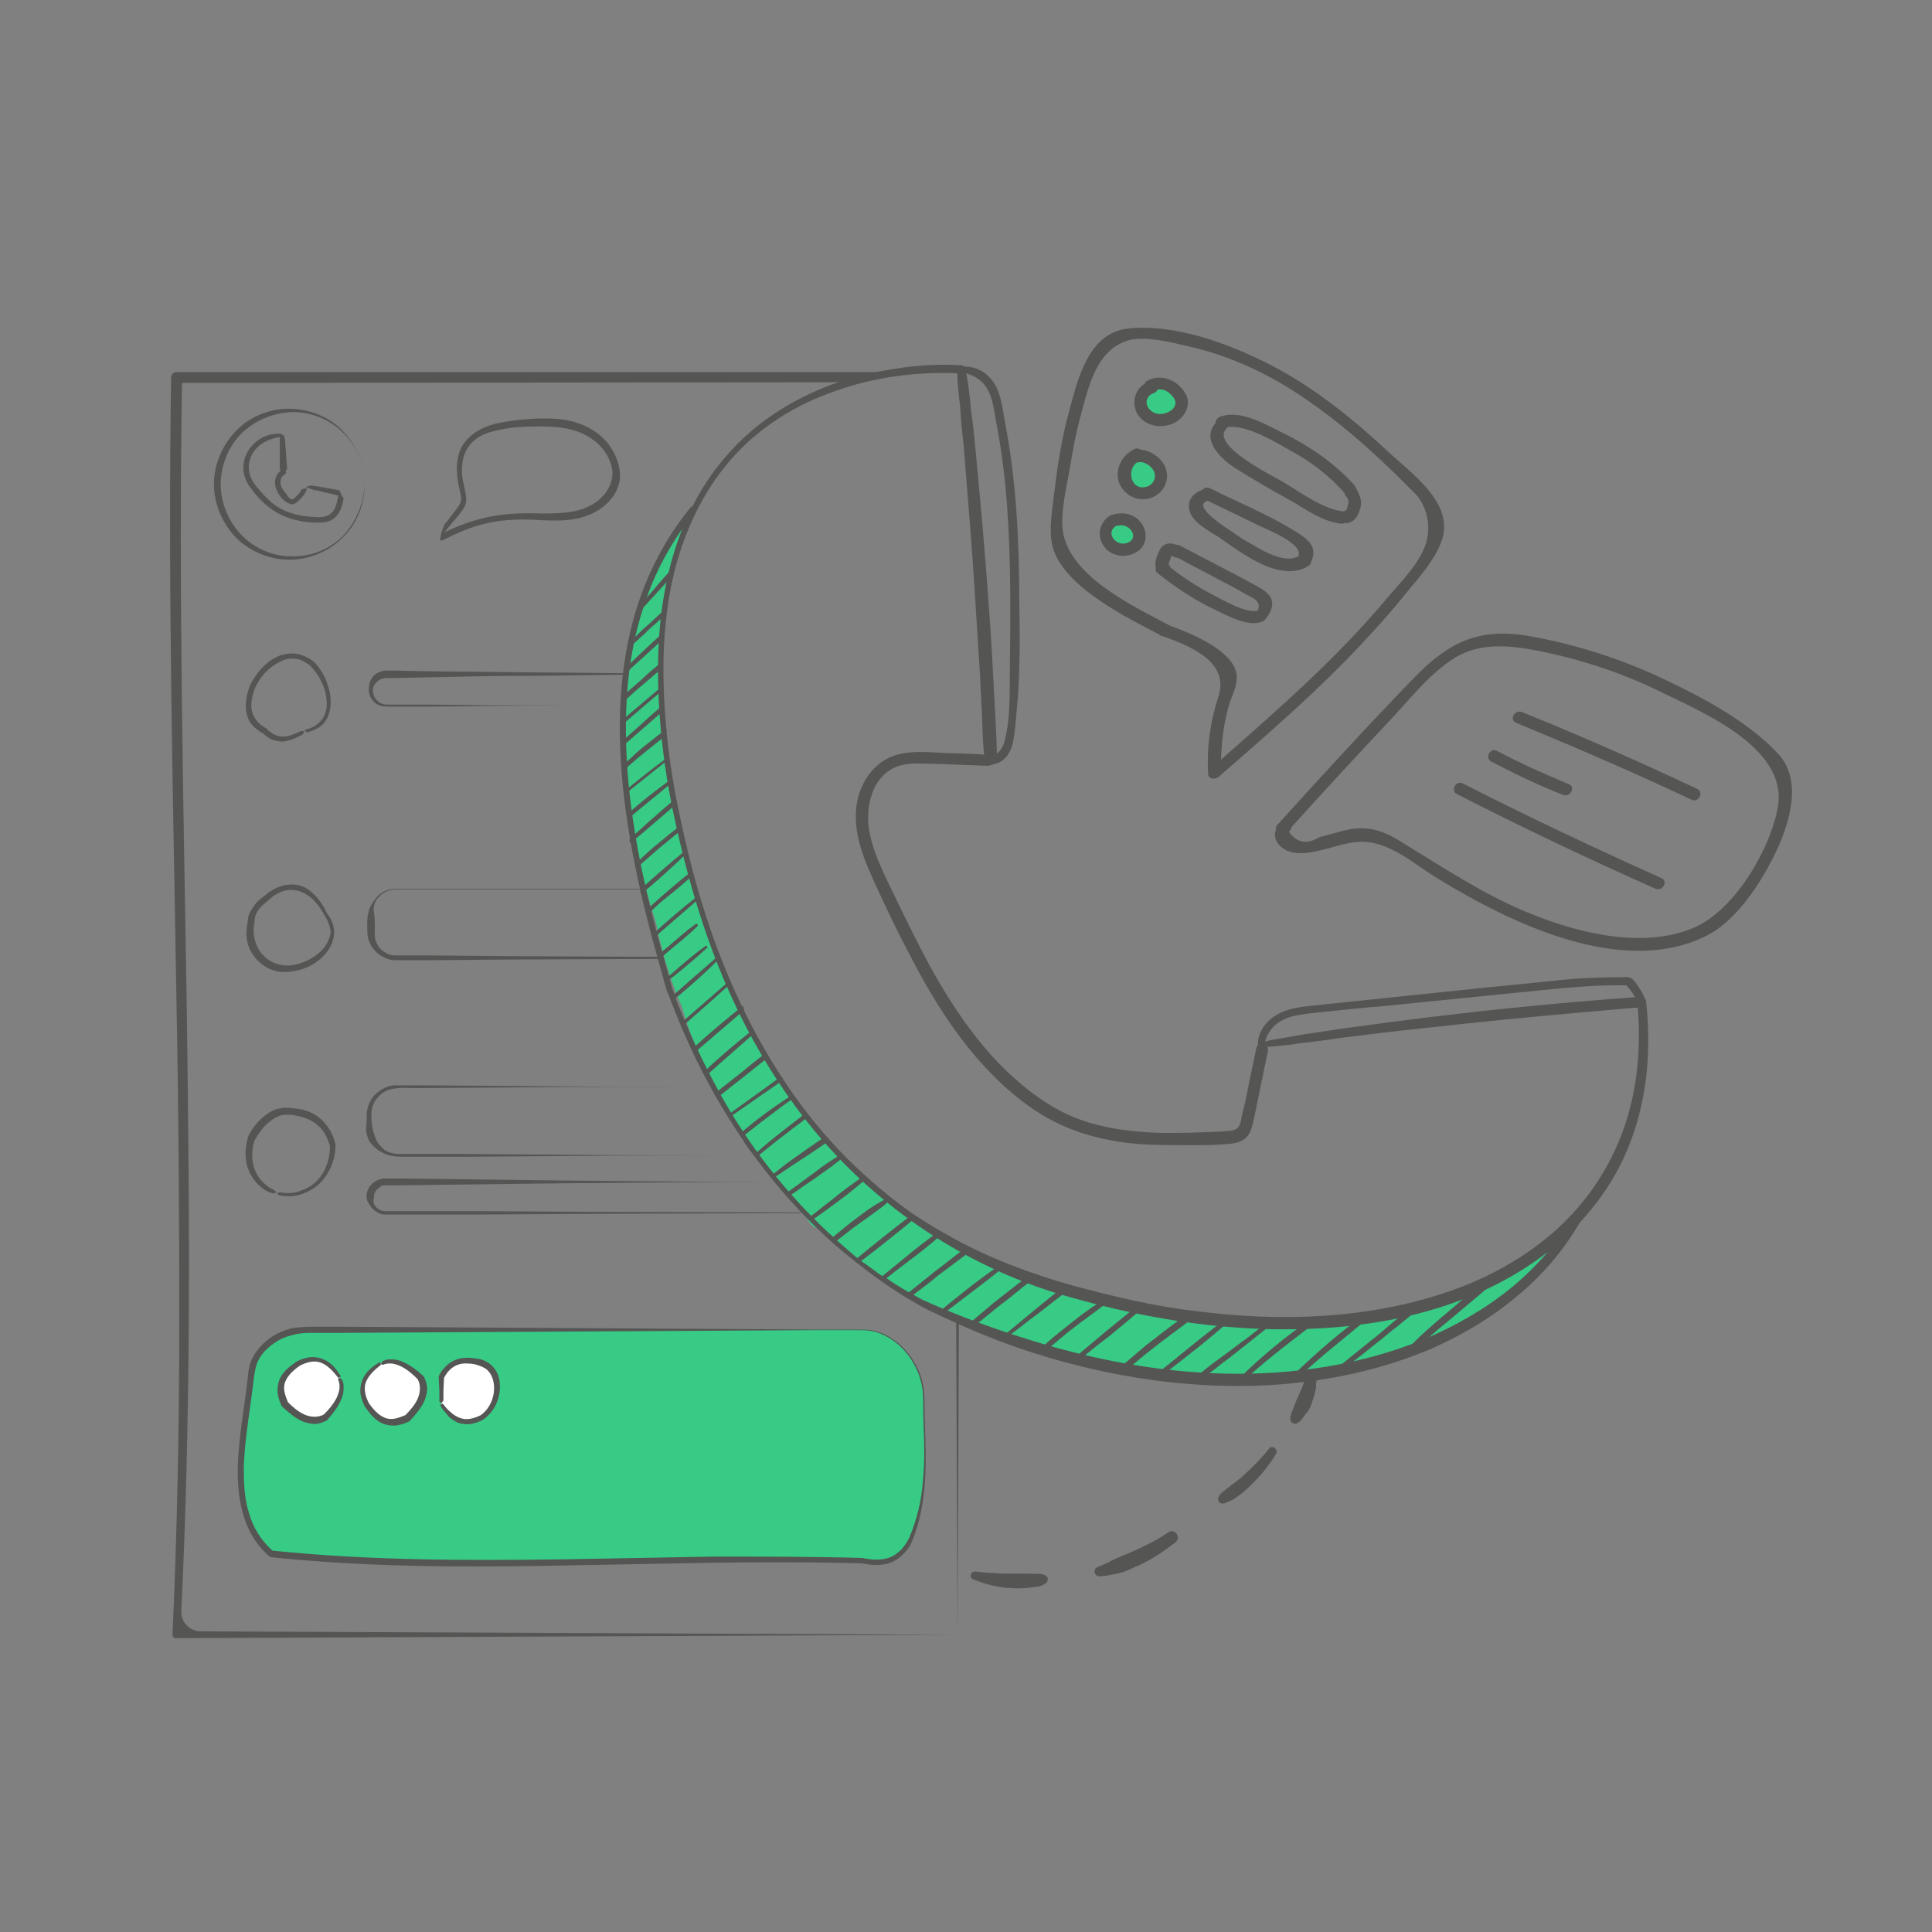 <?xml version="1.0" encoding="UTF-8"?> <svg xmlns="http://www.w3.org/2000/svg" width="110" height="110" viewBox="0 0 110 110" fill="none"><rect x="0" y="0" width="110" height="110" fill="#808080" stroke="none"/> <g clip-path="url(#clip0_475_12854)"> <path d="M49.103 88.857C37.891 88.469 26.678 89.631 15.466 88.469C12.759 86.147 13.919 81.888 14.306 78.403C14.306 76.855 15.852 75.694 17.399 75.694C27.838 75.694 38.664 75.694 49.103 75.694C51.037 75.694 52.583 77.629 52.583 79.565C52.583 82.275 52.97 84.985 51.81 87.695C51.423 88.469 50.65 89.244 49.103 88.857Z" fill="#37CB85"></path> <path d="M46.938 68.802C46.938 68.764 46.938 68.725 46.938 68.686C46.938 68.609 46.9 68.57 46.861 68.531C46.706 68.299 46.474 68.067 46.281 67.873C46.281 67.873 46.281 67.873 46.242 67.835C46.126 67.68 46.01 67.525 45.856 67.37C45.856 67.254 45.817 67.138 45.778 67.06C45.701 66.983 45.662 66.905 45.585 66.867C45.469 66.596 45.237 66.402 45.005 66.209C44.928 66.131 44.889 66.092 44.812 66.015C44.58 65.744 44.386 65.473 44.154 65.241C44.077 65.124 43.961 65.008 43.884 64.892C43.613 64.505 43.381 64.079 43.149 63.692C42.608 62.802 42.105 61.872 41.641 60.943C41.68 60.905 41.68 60.827 41.68 60.788C41.641 60.363 41.409 60.053 41.216 59.704C40.945 59.317 40.713 58.891 40.481 58.465C40.017 57.653 39.631 56.801 39.283 55.91C38.935 55.097 38.664 54.207 38.432 53.355C38.316 52.891 38.2 52.426 38.084 51.961C37.968 51.535 37.929 51.071 37.736 50.684C37.62 50.49 37.311 50.529 37.234 50.761C37.118 51.187 37.234 51.613 37.272 52.039C37.35 52.503 37.427 52.968 37.543 53.432C37.775 54.4 38.045 55.33 38.394 56.259C38.51 56.607 38.664 56.956 38.819 57.304C38.858 57.42 38.896 57.536 38.935 57.691C39.206 58.543 39.476 59.356 39.824 60.13C40.172 60.943 40.597 61.679 41.023 62.453C41.255 62.84 41.487 63.227 41.757 63.576C41.989 64.079 42.26 64.544 42.531 65.008C42.84 65.512 43.227 65.976 43.613 66.402C43.691 66.48 43.806 66.596 43.884 66.673C43.961 66.751 44.038 66.867 44.116 66.944V66.983C44.154 67.022 44.154 67.06 44.193 67.099L44.232 67.138C44.232 67.176 44.27 67.215 44.27 67.215C44.309 67.293 44.386 67.37 44.425 67.447C44.464 67.525 44.541 67.602 44.58 67.641C44.58 67.68 44.618 67.68 44.618 67.718C44.618 67.718 44.618 67.718 44.618 67.757C44.618 67.796 44.657 67.835 44.657 67.835C44.696 67.873 44.696 67.912 44.734 67.951C44.773 68.028 44.85 68.106 44.889 68.144C44.889 68.144 44.928 68.183 44.889 68.144C44.85 68.106 44.889 68.144 44.889 68.183C44.928 68.222 44.966 68.299 45.005 68.338C45.044 68.415 45.121 68.493 45.16 68.531C45.237 68.609 45.314 68.725 45.43 68.802C45.469 68.841 45.546 68.841 45.585 68.841C45.662 68.957 45.74 69.073 45.817 69.19C45.972 69.422 46.126 69.732 46.397 69.886C46.668 70.003 47.132 69.886 47.093 69.499C47.17 69.112 47.054 68.957 46.938 68.802Z" fill="#37CB85"></path> <path d="M66.116 74.841C47.634 72.093 42.492 58.233 40.791 54.206C39.09 50.218 35.61 38.178 39.206 29.351C39.206 29.351 27.026 43.521 46.977 70.079C47.17 70.312 47.364 70.583 47.557 70.815C47.944 71.047 48.33 71.396 48.678 71.667C49.258 72.093 49.877 72.518 50.457 72.944C50.728 73.138 50.998 73.331 51.23 73.486C51.733 73.641 52.236 73.912 52.7 74.183C53.202 74.493 53.743 74.764 54.285 75.074C54.362 74.957 54.517 74.919 54.633 74.996C55.29 75.383 56.025 75.654 56.721 75.887C57.455 76.119 58.19 76.39 58.924 76.622C60.123 77.009 61.36 77.358 62.559 77.745C63.1 77.861 63.68 77.977 64.221 78.093C65.149 78.21 66.039 78.287 66.928 78.519C66.928 78.364 67.083 78.171 67.276 78.21C68.745 78.481 70.292 78.364 71.8 78.364C72.496 78.364 73.153 78.364 73.849 78.364C75.511 78.093 77.135 77.629 78.798 77.358C84.443 75.345 88.889 72.054 90.281 68.569C90.359 68.608 84.597 77.59 66.116 74.841Z" fill="#37CB85"></path> <path d="M67.237 22.732C67.198 22.577 67.082 22.422 66.928 22.345C66.851 22.306 66.812 22.306 66.735 22.267C66.619 22.19 66.464 22.151 66.348 22.112C66.271 22.112 66.193 22.112 66.116 22.112C66.077 22.112 66.077 22.112 66.039 22.112C65.884 22.112 65.768 22.151 65.613 22.19C65.381 22.228 65.149 22.306 64.995 22.499C64.879 22.654 64.879 22.809 64.956 22.964C64.956 23.003 64.956 23.003 64.956 23.041C64.995 23.157 65.111 23.274 65.227 23.351C65.265 23.467 65.343 23.583 65.42 23.661C65.459 23.7 65.497 23.738 65.536 23.777C66.077 24.009 66.696 23.661 67.044 23.235C67.237 23.08 67.276 22.925 67.237 22.732Z" fill="#37CB85"></path> <path d="M65.536 26.216C65.343 26.099 65.072 26.061 64.84 26.177C64.763 26.216 64.724 26.254 64.647 26.332C64.569 26.37 64.531 26.409 64.492 26.487C64.453 26.525 64.376 26.564 64.337 26.642C64.183 26.874 64.144 27.183 64.26 27.416C64.299 27.454 64.299 27.493 64.337 27.532C64.376 27.609 64.453 27.687 64.531 27.726C64.569 27.764 64.608 27.764 64.685 27.764C64.763 27.803 64.84 27.803 64.879 27.842C65.149 27.919 65.459 27.842 65.652 27.609C65.961 27.145 66 26.487 65.536 26.216Z" fill="#37CB85"></path> <path d="M64.531 29.778C64.492 29.778 64.492 29.739 64.453 29.739C64.337 29.507 64.144 29.313 63.873 29.352C63.641 29.391 63.448 29.546 63.332 29.739C63.1 30.088 63.139 30.552 63.371 30.862C63.641 31.21 64.183 31.249 64.492 30.939C64.647 30.785 64.724 30.591 64.724 30.397C64.724 30.165 64.685 29.933 64.531 29.778Z" fill="#37CB85"></path> <path d="M10.749 75.229C10.787 69.267 10.71 63.266 10.633 57.304C10.439 45.457 10.169 33.649 10.362 21.802L48.292 21.763C48.446 21.647 48.64 21.531 48.833 21.531C48.988 21.531 49.142 21.531 49.297 21.492C49.336 21.454 49.374 21.415 49.413 21.415C49.49 21.376 49.568 21.376 49.606 21.337C49.645 21.337 49.684 21.337 49.684 21.299C49.8 21.26 49.877 21.221 49.993 21.221H50.032C50.032 21.221 50.032 21.221 50.07 21.221C50.109 21.221 50.148 21.221 50.148 21.183H10.053C9.859 21.183 9.743 21.337 9.743 21.492C9.55 33.455 9.859 45.38 10.053 57.304C10.169 63.266 10.207 69.228 10.207 75.19C10.207 81.152 10.091 87.115 9.821 93.077C9.821 93.193 9.898 93.27 10.014 93.27L54.478 93.077L11.445 92.883C10.787 92.883 10.285 92.341 10.323 91.683C10.594 86.224 10.71 80.727 10.749 75.229Z" fill="#555554"></path> <path d="M54.439 75.075L54.517 93.116L54.594 75.152C54.555 75.114 54.517 75.114 54.439 75.075Z" fill="#555554"></path> <path d="M78.991 25.674C76.865 23.699 74.583 21.879 71.993 20.602C69.712 19.479 66.812 18.434 64.221 18.705C61.94 18.976 61.36 21.608 60.858 23.467C60.432 25.015 60.2 26.603 60.007 28.19C59.891 29.274 59.62 30.552 60.084 31.558C60.974 33.571 64.067 35.12 66 36.127C66.039 36.165 66.077 36.204 66.116 36.204C66.155 36.204 66.232 36.243 66.271 36.243C67.856 36.824 70.021 37.714 69.364 39.688C68.9 41.121 68.706 42.515 68.784 44.025C68.784 44.373 69.17 44.412 69.402 44.218C71.838 42.089 74.313 39.959 76.594 37.636C77.715 36.475 78.837 35.275 79.842 34.036C80.615 33.068 81.736 31.907 82.123 30.668C82.742 28.577 80.344 26.951 78.991 25.674ZM81.04 31.326C80.538 32.41 79.494 33.417 78.759 34.307C75.975 37.598 72.728 40.424 69.518 43.25C69.557 42.205 69.673 41.16 69.982 40.114C70.176 39.495 70.601 38.798 70.33 38.101C69.866 36.901 67.778 36.049 66.618 35.623C64.569 34.539 61.09 32.913 60.548 30.436C60.316 29.313 60.742 27.687 60.935 26.525C61.09 25.557 61.283 24.551 61.553 23.583C61.979 21.996 62.443 19.866 64.299 19.363C65.227 19.131 66.657 19.479 67.624 19.711C70.098 20.253 72.418 21.376 74.467 22.809C76.323 24.086 78.025 25.596 79.648 27.183C79.996 27.532 80.344 27.88 80.692 28.229C81.388 29.119 81.504 30.319 81.04 31.326Z" fill="#555554"></path> <path d="M67.43 22.305C66.966 21.608 66.077 21.26 65.304 21.686C65.227 21.725 65.188 21.763 65.188 21.841C64.647 22.151 64.415 22.886 64.724 23.506C65.149 24.28 66.116 24.435 66.85 24.086C67.508 23.738 67.894 22.964 67.43 22.305ZM66.502 23.467C66.193 23.622 65.768 23.622 65.497 23.351C65.149 23.041 65.227 22.538 65.691 22.383C65.807 22.344 65.884 22.267 65.884 22.189C66.193 22.112 66.503 22.267 66.734 22.538C67.082 22.886 66.928 23.273 66.502 23.467Z" fill="#555554"></path> <path d="M66.386 26.719C66.232 26.138 65.536 25.635 64.917 25.596C64.84 25.519 64.724 25.519 64.608 25.557C63.951 25.867 63.487 26.603 63.68 27.377C63.912 28.113 64.647 28.577 65.42 28.384C66.154 28.19 66.618 27.454 66.386 26.719ZM65.227 27.726C64.376 27.919 64.144 26.758 64.724 26.332C64.763 26.332 64.763 26.332 64.801 26.332C65.149 26.216 65.652 26.603 65.729 26.912C65.845 27.261 65.613 27.648 65.227 27.726Z" fill="#555554"></path> <path d="M65.111 30.009C64.801 29.351 64.144 29.119 63.448 29.274C63.409 29.274 63.371 29.312 63.371 29.312C63.332 29.312 63.255 29.312 63.216 29.351C62.675 29.661 62.443 30.358 62.752 30.938C63.061 31.558 63.796 31.79 64.453 31.558C65.111 31.326 65.42 30.667 65.111 30.009ZM64.067 30.938C63.448 31.055 62.945 30.28 63.564 29.932C63.603 29.932 63.603 29.932 63.641 29.932C64.376 29.738 64.956 30.745 64.067 30.938Z" fill="#555554"></path> <path d="M77.213 27.802C77.213 27.802 77.174 27.802 77.213 27.802C77.174 27.725 77.135 27.648 77.097 27.609C75.975 26.37 74.622 25.441 73.153 24.705C72.109 24.202 70.64 23.273 69.441 23.737C69.286 23.815 69.209 23.931 69.209 24.086C68.397 25.015 69.441 26.06 70.253 26.602C71.335 27.299 72.496 27.957 73.617 28.577C74.467 29.08 75.318 29.7 76.362 29.816C76.439 29.816 76.478 29.816 76.555 29.777C76.633 29.777 76.671 29.816 76.749 29.777C77.174 29.661 77.329 29.351 77.445 28.964C77.561 28.538 77.445 28.228 77.213 27.802ZM76.749 28.732C76.71 28.925 76.71 29.08 76.478 29.119C75.279 28.964 74.119 28.073 73.075 27.454C72.573 27.144 68.784 25.325 69.866 24.357L69.905 24.318C71.026 24.163 72.728 25.247 73.578 25.712C74.699 26.331 75.705 27.106 76.555 28.073C76.555 28.112 76.555 28.151 76.594 28.19C76.749 28.383 76.826 28.538 76.749 28.732Z" fill="#555554"></path> <path d="M73.539 30.126C72.07 29.235 70.446 28.577 68.9 27.803C68.745 27.725 68.59 27.764 68.474 27.88C67.933 28.074 67.546 28.5 67.74 29.119C67.933 29.777 68.861 30.242 69.402 30.59C70.678 31.481 72.921 33.223 74.506 32.216C74.622 32.139 74.661 32.023 74.661 31.945C75.086 31.055 74.313 30.59 73.539 30.126ZM70.987 30.823C70.562 30.59 70.176 30.281 69.75 30.01C69.634 29.932 67.933 28.809 68.706 28.538C68.706 28.538 68.745 28.538 68.745 28.5C69.673 28.964 70.601 29.39 71.529 29.855C72.07 30.126 74.235 30.939 73.926 31.674C73.075 32.139 71.722 31.248 70.987 30.823Z" fill="#555554"></path> <path d="M71.568 33.377C70.098 32.565 68.629 31.829 67.16 31.055C67.082 31.016 67.044 31.016 66.966 31.016C66.58 30.861 66.193 30.938 66 31.364C65.845 31.713 65.729 32.022 65.807 32.332C65.768 32.448 65.807 32.565 65.923 32.642C66.889 33.416 67.933 34.113 69.054 34.655C69.789 35.004 71.065 35.739 71.877 35.391C71.877 35.391 71.916 35.391 71.916 35.352C71.993 35.313 72.032 35.275 72.07 35.236C72.728 34.345 72.457 33.842 71.568 33.377ZM71.606 34.771C70.872 34.926 69.557 34.113 68.938 33.803C68.126 33.377 67.353 32.874 66.619 32.294C66.619 32.255 66.58 32.177 66.541 32.139C66.503 32.1 66.657 31.829 66.657 31.751C66.657 31.713 66.696 31.674 66.696 31.635C66.734 31.674 66.812 31.674 66.85 31.713C66.889 31.751 66.966 31.751 67.044 31.751C67.894 32.216 68.745 32.642 69.596 33.106C70.06 33.339 70.485 33.571 70.949 33.842C71.413 34.074 71.838 34.268 71.606 34.771Z" fill="#555554"></path> <path d="M101.223 42.901C99.522 41.081 96.97 39.726 94.766 38.681C92.33 37.52 89.662 36.668 86.995 36.203C84.211 35.739 82.51 36.552 80.576 38.526C77.909 41.275 75.318 44.101 72.728 46.966C72.65 47.044 72.612 47.16 72.65 47.237C72.418 47.818 72.921 48.437 73.694 48.553C74.893 48.708 76.13 48.011 77.329 47.934C79.069 47.818 80.499 49.212 81.93 50.063C85.989 52.541 92.369 55.677 97.163 53.277C99.019 52.348 100.527 49.87 101.339 48.011C101.996 46.424 102.538 44.295 101.223 42.901ZM101.223 45.96C100.798 48.321 98.826 51.728 96.545 52.773C93.645 54.09 89.778 53.122 86.995 51.96C84.443 50.915 82.2 49.405 79.842 47.973C79.107 47.508 78.411 47.16 77.522 47.16C77.097 47.16 76.671 47.237 76.285 47.353C75.898 47.469 75.511 47.547 75.125 47.663C74.429 48.089 73.849 48.011 73.385 47.353C73.462 47.276 73.54 47.198 73.54 47.082C75.395 45.03 77.29 42.978 79.184 40.965C80.228 39.843 81.272 38.526 82.548 37.636C84.017 36.59 85.68 36.707 87.381 37.016C90.01 37.52 92.562 38.371 94.921 39.572C97.357 40.733 101.803 42.746 101.223 45.96Z" fill="#555554"></path> <path d="M94.573 49.986C90.784 48.282 86.995 46.501 83.283 44.604C82.896 44.411 82.548 45.03 82.974 45.224C86.685 47.121 90.436 48.902 94.264 50.605C94.689 50.76 94.998 50.141 94.573 49.986Z" fill="#555554"></path> <path d="M89.315 44.643C87.923 44.063 86.531 43.443 85.216 42.746C84.83 42.553 84.52 43.172 84.907 43.366C86.26 44.062 87.613 44.721 89.005 45.263C89.392 45.418 89.74 44.798 89.315 44.643Z" fill="#555554"></path> <path d="M96.622 44.914C93.336 43.366 90.01 41.895 86.647 40.54C86.221 40.385 85.912 41.004 86.337 41.159C89.701 42.553 93.026 43.985 96.313 45.534C96.699 45.727 97.047 45.108 96.622 44.914Z" fill="#555554"></path> <path d="M93.529 56.723C93.413 56.723 93.335 56.723 93.219 56.762C92.408 56.839 91.634 56.878 90.822 56.955C89.276 57.072 87.691 57.226 86.144 57.381C83.051 57.691 79.958 58.078 76.865 58.504C75.975 58.62 75.086 58.775 74.235 58.891C73.81 58.968 73.346 59.046 72.921 59.123C72.496 59.201 72.07 59.239 71.683 59.433C71.606 59.472 71.645 59.588 71.722 59.588C72.07 59.627 72.418 59.588 72.805 59.549C73.23 59.511 73.617 59.472 74.042 59.394C74.815 59.317 75.627 59.201 76.401 59.085C77.947 58.891 79.494 58.697 81.04 58.543C84.133 58.194 87.265 57.885 90.358 57.614C91.248 57.536 92.137 57.459 93.026 57.381C93.219 57.381 93.413 57.343 93.606 57.343C93.567 57.149 93.529 56.955 93.529 56.723Z" fill="#555554"></path> <path d="M56.682 41.005C56.643 40.27 56.605 39.534 56.566 38.799C56.489 37.366 56.411 35.934 56.295 34.501C56.102 31.598 55.831 28.694 55.561 25.79C55.483 24.977 55.406 24.203 55.29 23.39C55.213 22.577 55.135 21.725 54.942 20.951C54.865 20.719 54.517 20.757 54.517 20.99C54.478 21.725 54.594 22.461 54.671 23.197C54.71 23.932 54.787 24.629 54.865 25.364C54.981 26.797 55.097 28.268 55.213 29.701C55.445 32.566 55.599 35.431 55.793 38.334C55.831 39.147 55.87 39.921 55.909 40.734C55.947 41.547 55.947 42.399 56.063 43.212C56.102 43.638 56.759 43.677 56.759 43.212C56.759 42.477 56.721 41.741 56.682 41.005Z" fill="#555554"></path> <path d="M71.529 59.666C71.374 60.479 71.181 61.292 71.026 62.105C70.949 62.492 70.872 62.918 70.756 63.305C70.678 63.576 70.678 64.041 70.446 64.234C70.214 64.428 69.828 64.389 69.557 64.428C69.171 64.428 68.823 64.466 68.436 64.466C67.701 64.505 66.928 64.505 66.193 64.505C64.685 64.466 63.216 64.312 61.786 63.847C60.355 63.383 59.118 62.569 57.996 61.602C55.87 59.782 54.285 57.42 52.931 54.981C52.274 53.742 51.656 52.504 51.037 51.226C50.418 49.91 49.645 48.516 49.452 47.045C49.336 45.922 49.606 44.606 50.573 43.909C51.153 43.483 51.888 43.444 52.622 43.483C53.434 43.483 54.246 43.522 55.019 43.56C55.445 43.56 55.831 43.599 56.257 43.599C56.643 43.599 56.643 43.018 56.257 42.98C55.367 42.902 54.517 42.902 53.627 42.864C52.816 42.825 52.004 42.747 51.192 42.941C49.877 43.251 49.026 44.412 48.794 45.69C48.524 47.238 49.104 48.748 49.761 50.181C50.38 51.536 51.037 52.929 51.733 54.246C53.086 56.878 54.671 59.434 56.798 61.486C57.919 62.569 59.195 63.537 60.664 64.157C62.134 64.776 63.68 65.086 65.265 65.163C66.077 65.202 66.889 65.202 67.701 65.202C68.475 65.202 69.248 65.202 70.021 65.125C70.369 65.086 70.717 65.008 70.988 64.737C71.22 64.466 71.297 64.118 71.374 63.77C71.568 62.918 71.722 62.066 71.916 61.176C71.993 60.75 72.109 60.285 72.186 59.859C72.264 59.395 71.645 59.24 71.529 59.666Z" fill="#555554"></path> <path d="M54.633 21.26C52.274 21.144 49.8 21.454 47.557 22.267C45.276 23.041 43.188 24.358 41.603 26.177C40.017 27.997 38.974 30.242 38.394 32.565C37.814 34.927 37.698 37.366 37.814 39.766C37.93 42.205 38.278 44.606 38.819 46.967C39.322 49.329 39.979 51.691 40.829 53.975C42.531 58.504 45.005 62.802 48.485 66.209C49.374 67.06 50.264 67.835 51.23 68.57C52.197 69.306 53.241 69.925 54.285 70.506C56.411 71.668 58.692 72.519 61.012 73.177C63.332 73.797 65.691 74.378 68.088 74.649C70.485 74.958 72.921 75.075 75.318 74.92C77.715 74.765 80.112 74.339 82.394 73.565C84.675 72.79 86.801 71.629 88.58 70.041C90.358 68.454 91.712 66.402 92.485 64.157C93.258 61.911 93.452 59.434 93.22 57.072C93.22 56.956 93.297 56.801 93.452 56.801C93.568 56.801 93.722 56.878 93.722 57.033C93.993 59.472 93.838 61.989 93.065 64.35C92.678 65.55 92.137 66.673 91.441 67.719C90.745 68.764 89.933 69.693 89.005 70.545C87.149 72.21 84.945 73.41 82.626 74.223C80.306 75.036 77.831 75.462 75.395 75.617C70.485 75.926 65.575 75.191 60.858 73.836C56.141 72.519 51.771 69.925 48.292 66.48C44.812 63.034 42.26 58.698 40.559 54.13C39.708 51.845 39.051 49.484 38.51 47.083C37.968 44.683 37.62 42.283 37.504 39.844C37.388 37.405 37.504 34.927 38.084 32.526C38.664 30.126 39.708 27.842 41.332 25.984C42.956 24.087 45.083 22.732 47.402 21.88C48.562 21.454 49.761 21.183 50.998 20.989C52.235 20.796 53.434 20.718 54.71 20.796C54.865 20.796 54.981 20.951 54.981 21.067C54.981 21.183 54.787 21.26 54.633 21.26Z" fill="#555554"></path> <path d="M39.631 29.081C38.432 30.552 37.427 32.255 36.808 34.075C36.151 35.894 35.803 37.791 35.687 39.727C35.455 43.599 36.035 47.47 36.924 51.226C37.156 52.155 37.388 53.123 37.659 54.052L38.046 55.446L38.239 56.142C38.316 56.375 38.394 56.607 38.471 56.839C39.167 58.659 39.979 60.401 40.907 62.105C42.763 65.511 45.237 68.57 48.176 71.086L48.717 71.551C48.91 71.706 49.104 71.861 49.297 71.977L49.877 72.403C50.07 72.558 50.264 72.674 50.495 72.79C50.882 73.061 51.307 73.332 51.733 73.564L52.351 73.913C52.545 74.029 52.777 74.106 53.009 74.222C54.787 74.997 56.604 75.655 58.46 76.236C62.133 77.397 65.961 78.133 69.828 78.21C73.655 78.287 77.561 77.707 81.118 76.236C82.858 75.5 84.559 74.532 86.028 73.332C87.497 72.132 88.773 70.661 89.701 68.996C89.778 68.88 89.933 68.841 90.049 68.918C90.165 68.996 90.204 69.151 90.126 69.267C89.198 71.009 87.884 72.558 86.376 73.796C84.868 75.074 83.128 76.081 81.35 76.855C77.715 78.365 73.733 78.984 69.828 78.907C65.922 78.829 62.017 78.094 58.306 76.855C56.45 76.236 54.671 75.461 52.893 74.609C51.153 73.719 49.568 72.558 48.06 71.319C45.044 68.802 42.608 65.705 40.675 62.298C39.708 60.595 38.896 58.814 38.2 56.994C38.123 56.762 38.007 56.529 37.93 56.297L37.736 55.6L37.35 54.207C37.079 53.278 36.847 52.31 36.615 51.38C35.726 47.586 35.107 43.676 35.339 39.766C35.455 37.83 35.803 35.856 36.46 33.997C37.118 32.139 38.084 30.397 39.322 28.887C39.399 28.809 39.515 28.809 39.592 28.848C39.708 28.887 39.708 29.003 39.631 29.081Z" fill="#555554"></path> <path d="M58.035 34.423C58.035 30.939 57.88 27.455 57.223 24.048C57.069 23.235 56.991 22.267 56.45 21.609C55.986 21.028 55.251 20.757 54.517 20.912C54.362 20.95 54.401 21.183 54.555 21.183C55.174 21.221 55.831 21.531 56.141 22.035C56.527 22.615 56.605 23.39 56.721 24.048C57.03 25.635 57.223 27.222 57.339 28.81C57.571 31.946 57.532 35.12 57.494 38.295C57.494 39.185 57.494 40.076 57.416 40.928C57.378 41.353 57.3 41.818 57.184 42.244C57.107 42.553 56.837 43.018 56.45 42.979C56.063 42.902 55.986 43.483 56.373 43.521C57.146 43.521 57.571 42.863 57.687 42.205C57.764 41.818 57.803 41.392 57.842 40.966C57.88 40.54 57.919 40.114 57.958 39.65C58.074 37.869 58.074 36.166 58.035 34.423Z" fill="#555554"></path> <path d="M93.683 56.917C93.567 56.607 93.374 56.297 93.181 56.026C93.104 55.91 92.949 55.716 92.833 55.678C92.678 55.6 92.408 55.639 92.214 55.639C91.402 55.639 90.552 55.678 89.74 55.716C88.038 55.871 86.376 56.065 84.675 56.22C81.35 56.568 78.025 56.917 74.661 57.265C73.887 57.342 73.075 57.459 72.418 57.962C71.877 58.388 71.529 59.007 71.645 59.704C71.683 59.898 71.993 59.859 71.993 59.665C71.993 59.085 72.302 58.581 72.766 58.233C73.307 57.846 74.003 57.768 74.622 57.691C76.091 57.536 77.522 57.381 78.991 57.265C81.93 56.955 84.829 56.684 87.768 56.374C89.392 56.22 90.977 56.065 92.601 56.103C92.833 56.374 93.065 56.645 93.181 56.994C93.297 57.342 93.799 57.226 93.683 56.917Z" fill="#555554"></path> <path d="M38.394 32.255C37.968 32.681 37.543 33.184 37.156 33.648C36.886 33.958 36.576 34.268 36.306 34.616C36.267 34.771 36.19 34.926 36.151 35.081C36.576 34.655 36.963 34.229 37.35 33.803C37.659 33.455 37.968 33.145 38.239 32.797C38.239 32.603 38.316 32.41 38.394 32.255Z" fill="#555554"></path> <path d="M37.93 34.965C37.93 34.849 37.968 34.694 38.007 34.578C37.814 34.733 37.62 34.927 37.427 35.081C37.157 35.352 36.847 35.623 36.577 35.856C36.344 36.088 36.112 36.32 35.881 36.553C35.842 36.669 35.842 36.785 35.803 36.901C36.112 36.63 36.383 36.359 36.693 36.088C36.963 35.817 37.234 35.585 37.543 35.314C37.659 35.236 37.775 35.12 37.93 34.965C37.93 35.004 37.93 35.004 37.93 34.965Z" fill="#555554"></path> <path d="M37.814 36.205C37.814 36.127 37.814 36.05 37.814 35.972C37.079 36.63 36.344 37.327 35.61 38.024C35.61 38.102 35.61 38.14 35.61 38.218C35.61 38.256 35.61 38.334 35.571 38.373C36.306 37.714 37.079 37.017 37.814 36.321C37.814 36.282 37.814 36.243 37.814 36.205Z" fill="#555554"></path> <path d="M37.659 37.714C37.272 38.024 36.886 38.334 36.538 38.682C36.151 39.03 35.764 39.34 35.416 39.689V39.727C35.416 39.805 35.455 39.843 35.455 39.921C35.455 39.96 35.455 39.96 35.455 39.998C35.88 39.611 36.306 39.224 36.731 38.876C37.04 38.605 37.35 38.334 37.698 38.062C37.659 37.946 37.659 37.83 37.659 37.714Z" fill="#555554"></path> <path d="M37.698 39.069C37.427 39.301 37.156 39.534 36.924 39.727C36.422 40.153 35.919 40.579 35.416 41.005C35.416 41.082 35.416 41.199 35.416 41.276C35.958 40.811 36.499 40.347 37.04 39.882C37.272 39.689 37.504 39.495 37.698 39.301C37.736 39.224 37.698 39.147 37.698 39.069Z" fill="#555554"></path> <path d="M37.736 40.153C37.272 40.54 36.847 40.927 36.422 41.314C36.074 41.624 35.764 41.895 35.416 42.205C35.416 42.321 35.416 42.398 35.416 42.515L36.576 41.508C36.963 41.16 37.388 40.811 37.775 40.463C37.736 40.308 37.736 40.23 37.736 40.153Z" fill="#555554"></path> <path d="M37.93 41.818C37.93 41.702 37.93 41.624 37.968 41.547V41.508C37.736 41.663 37.466 41.856 37.234 42.05C36.886 42.321 36.538 42.592 36.19 42.902C35.958 43.134 35.726 43.328 35.455 43.56C35.455 43.676 35.494 43.753 35.494 43.87C35.764 43.637 36.074 43.366 36.344 43.134C36.692 42.863 37.002 42.592 37.35 42.321C37.543 42.166 37.698 42.05 37.891 41.895C37.93 41.856 37.93 41.818 37.93 41.818Z" fill="#555554"></path> <path d="M38.046 43.095C37.195 43.714 36.383 44.372 35.571 45.031C35.571 45.108 35.571 45.147 35.571 45.224C36.383 44.566 37.234 43.908 38.046 43.25C38.046 43.211 38.046 43.172 38.046 43.095Z" fill="#555554"></path> <path d="M38.2 44.373C37.349 44.993 36.499 45.651 35.726 46.348C35.726 46.425 35.764 46.541 35.764 46.619C36.576 45.922 37.427 45.264 38.239 44.567C38.239 44.528 38.239 44.451 38.2 44.373Z" fill="#555554"></path> <path d="M38.432 45.729C38.432 45.651 38.394 45.613 38.394 45.535C37.814 46 37.272 46.503 36.692 47.007C36.422 47.278 36.112 47.51 35.842 47.781C35.842 47.819 35.842 47.858 35.842 47.897C35.88 47.936 35.88 47.974 35.88 48.013C36.19 47.742 36.499 47.51 36.808 47.239C37.35 46.774 37.891 46.31 38.432 45.845C38.432 45.806 38.432 45.768 38.432 45.729Z" fill="#555554"></path> <path d="M38.742 47.006C38.278 47.354 37.852 47.703 37.388 48.09C37.002 48.4 36.654 48.748 36.267 49.096C36.306 49.174 36.306 49.251 36.344 49.329C36.731 48.98 37.156 48.632 37.543 48.283C37.968 47.935 38.394 47.587 38.819 47.238C38.78 47.161 38.78 47.083 38.742 47.006Z" fill="#555554"></path> <path d="M39.051 48.399C38.2 49.096 37.35 49.831 36.538 50.567C36.538 50.644 36.499 50.683 36.46 50.722C36.46 50.799 36.46 50.838 36.499 50.915C37.388 50.18 38.239 49.405 39.09 48.592C39.128 48.554 39.09 48.476 39.051 48.399Z" fill="#555554"></path> <path d="M39.399 49.6C38.78 50.065 38.162 50.607 37.582 51.11C37.311 51.343 37.079 51.575 36.808 51.807C36.847 51.846 36.886 51.923 36.924 52.001C37.195 51.769 37.427 51.536 37.698 51.304C38.278 50.839 38.858 50.375 39.399 49.871C39.438 49.794 39.438 49.717 39.399 49.6Z" fill="#555554"></path> <path d="M39.747 50.993C38.858 51.69 38.007 52.426 37.195 53.162C37.195 53.239 37.234 53.316 37.234 53.394C38.084 52.658 38.974 51.884 39.824 51.148C39.824 51.11 39.786 51.032 39.747 50.993Z" fill="#555554"></path> <path d="M37.504 54.633C37.736 54.44 38.007 54.208 38.239 54.014C38.742 53.588 39.244 53.201 39.708 52.736C39.785 52.659 39.669 52.543 39.592 52.62C39.051 53.007 38.587 53.433 38.084 53.859C37.852 54.053 37.659 54.208 37.427 54.401C37.466 54.44 37.504 54.556 37.504 54.633Z" fill="#555554"></path> <path d="M40.172 53.858C39.515 54.323 38.896 54.865 38.278 55.407C38.123 55.523 37.968 55.678 37.814 55.794C37.852 55.833 37.852 55.91 37.891 55.949C38.046 55.833 38.2 55.678 38.394 55.562C39.012 55.059 39.67 54.517 40.25 53.974C40.327 53.936 40.25 53.82 40.172 53.858Z" fill="#555554"></path> <path d="M40.791 54.515C40.288 54.941 39.824 55.367 39.322 55.793C38.974 56.103 38.587 56.451 38.2 56.761C38.239 56.838 38.239 56.916 38.278 56.993C39.167 56.258 40.017 55.522 40.829 54.709C40.829 54.67 40.791 54.593 40.791 54.515Z" fill="#555554"></path> <path d="M41.526 55.987C41.487 55.987 41.487 55.949 41.448 55.949H41.41C40.52 56.723 39.631 57.497 38.742 58.272C38.78 58.349 38.78 58.426 38.819 58.465C39.708 57.691 40.636 56.878 41.526 56.065V56.026V55.987Z" fill="#555554"></path> <path d="M42.376 57.498C42.337 57.421 42.337 57.343 42.299 57.266C41.332 58.04 40.404 58.814 39.515 59.627C39.554 59.705 39.592 59.782 39.631 59.86C40.52 59.085 41.448 58.311 42.376 57.498C42.376 57.537 42.376 57.498 42.376 57.498Z" fill="#555554"></path> <path d="M42.879 58.621C41.951 59.356 41.023 60.131 40.172 60.944C40.211 61.021 40.249 61.099 40.288 61.176C41.177 60.363 42.105 59.589 42.995 58.776C42.956 58.737 42.917 58.698 42.879 58.621Z" fill="#555554"></path> <path d="M43.575 59.976C43.111 60.324 42.685 60.673 42.26 61.021C41.757 61.408 41.293 61.796 40.791 62.183V62.221C40.829 62.26 40.907 62.338 40.945 62.415C41.448 62.028 41.912 61.641 42.415 61.254C42.84 60.905 43.304 60.557 43.729 60.208C43.691 60.131 43.613 60.053 43.575 59.976Z" fill="#555554"></path> <path d="M44.464 61.291C43.923 61.678 43.42 62.066 42.917 62.414C42.453 62.762 41.989 63.072 41.525 63.421C41.564 63.459 41.564 63.537 41.603 63.575C42.067 63.227 42.569 62.917 43.033 62.569C43.536 62.22 44.077 61.872 44.58 61.485C44.58 61.407 44.541 61.33 44.464 61.291Z" fill="#555554"></path> <path d="M45.044 62.376C44.039 63.034 43.072 63.731 42.183 64.506C42.221 64.583 42.26 64.622 42.299 64.699C43.227 63.964 44.193 63.228 45.16 62.531C45.121 62.454 45.083 62.415 45.044 62.376Z" fill="#555554"></path> <path d="M45.817 63.42C45.431 63.73 45.005 64.04 44.619 64.349C44.077 64.775 43.536 65.201 43.033 65.666C43.072 65.704 43.111 65.743 43.149 65.82C43.691 65.395 44.232 64.93 44.812 64.504C45.199 64.195 45.585 63.923 45.972 63.614C45.933 63.536 45.856 63.498 45.817 63.42Z" fill="#555554"></path> <path d="M47.016 64.699C46.397 65.087 45.778 65.551 45.16 65.977C44.773 66.248 44.386 66.558 44 66.867C44.038 66.906 44.077 66.984 44.116 67.022C44.541 66.751 44.966 66.442 45.392 66.171C45.972 65.783 46.59 65.396 47.17 64.97C47.093 64.893 47.054 64.777 47.016 64.699Z" fill="#555554"></path> <path d="M48.021 65.86C47.982 65.821 47.982 65.821 47.944 65.782C47.905 65.782 47.866 65.743 47.828 65.743C47.557 65.937 47.286 66.092 47.016 66.285C46.668 66.518 46.358 66.789 46.011 67.021C45.585 67.331 45.199 67.641 44.773 67.912C44.812 67.989 44.889 68.028 44.928 68.105C45.353 67.834 45.74 67.524 46.165 67.253C46.513 67.021 46.861 66.75 47.209 66.518C47.48 66.324 47.75 66.092 48.021 65.898C48.06 65.898 48.06 65.898 48.021 65.86Z" fill="#555554"></path> <path d="M49.258 67.06C49.22 67.021 49.22 66.982 49.181 66.944C48.601 67.37 48.021 67.757 47.48 68.221C47.016 68.57 46.552 68.957 46.088 69.305C46.127 69.344 46.204 69.421 46.242 69.46C46.706 69.15 47.17 68.802 47.596 68.492C48.176 68.067 48.756 67.602 49.297 67.137C49.297 67.099 49.258 67.099 49.258 67.06Z" fill="#555554"></path> <path d="M47.518 70.738C47.866 70.467 48.214 70.196 48.562 69.925C49.181 69.461 49.838 69.035 50.457 68.531C50.573 68.454 50.418 68.299 50.302 68.338C49.606 68.686 48.949 69.228 48.33 69.693C47.982 69.964 47.634 70.274 47.286 70.545C47.402 70.661 47.48 70.7 47.518 70.738Z" fill="#555554"></path> <path d="M51.887 69.189C50.805 70.002 49.761 70.854 48.717 71.706C48.794 71.745 48.871 71.822 48.949 71.861C50.031 71.048 51.075 70.196 52.119 69.344C52.042 69.306 51.965 69.267 51.887 69.189Z" fill="#555554"></path> <path d="M53.472 70.158C53.472 70.158 53.472 70.119 53.434 70.119C52.699 70.661 52.003 71.203 51.307 71.784C50.882 72.132 50.495 72.442 50.07 72.79C50.147 72.829 50.186 72.868 50.263 72.906C50.263 72.906 50.263 72.906 50.302 72.906C50.689 72.597 51.114 72.287 51.501 71.977C52.235 71.435 52.931 70.893 53.627 70.274C53.589 70.235 53.55 70.197 53.472 70.158Z" fill="#555554"></path> <path d="M55.058 71.048L55.019 71.009C54.401 71.474 53.782 71.977 53.163 72.442C52.622 72.867 52.119 73.293 51.578 73.719C51.656 73.758 51.772 73.796 51.849 73.835C52.351 73.448 52.893 73.061 53.395 72.635C54.014 72.171 54.633 71.706 55.251 71.241C55.213 71.203 55.135 71.125 55.058 71.048Z" fill="#555554"></path> <path d="M57.223 72.092C57.146 72.054 57.03 72.054 56.952 72.015C55.754 72.828 54.594 73.757 53.473 74.686C53.55 74.725 53.627 74.764 53.705 74.802C54.865 73.912 56.063 73.022 57.223 72.092C57.223 72.131 57.223 72.092 57.223 72.092Z" fill="#555554"></path> <path d="M58.847 72.674C58.808 72.674 58.808 72.635 58.77 72.635C58.692 72.635 58.615 72.635 58.538 72.635C58.422 72.751 58.267 72.829 58.151 72.945C57.61 73.371 57.107 73.758 56.566 74.184C56.063 74.61 55.56 75.036 55.058 75.462C55.174 75.5 55.29 75.5 55.406 75.539C55.87 75.191 56.334 74.803 56.759 74.455C57.262 74.068 57.764 73.681 58.267 73.255C58.499 73.1 58.692 72.906 58.924 72.751C58.924 72.713 58.886 72.713 58.847 72.674Z" fill="#555554"></path> <path d="M60.355 73.41C59.891 73.797 59.388 74.184 58.924 74.571C58.422 74.997 57.88 75.423 57.378 75.849C57.3 75.888 57.262 75.965 57.184 76.004C57.262 76.042 57.339 76.081 57.416 76.081L57.455 76.042C57.996 75.655 58.499 75.229 59.04 74.842C59.581 74.416 60.084 74.029 60.626 73.603C60.664 73.565 60.703 73.565 60.703 73.526C60.626 73.526 60.51 73.487 60.355 73.41Z" fill="#555554"></path> <path d="M62.559 74.184C61.747 74.688 61.012 75.307 60.278 75.888C59.891 76.197 59.543 76.507 59.156 76.856C59.272 76.894 59.388 76.933 59.466 76.972C59.775 76.701 60.123 76.43 60.432 76.159C61.206 75.501 62.056 74.92 62.868 74.3C62.791 74.262 62.675 74.223 62.559 74.184Z" fill="#555554"></path> <path d="M64.995 74.532C64.84 74.532 64.686 74.493 64.57 74.493C63.989 74.958 63.448 75.423 62.907 75.849C62.327 76.352 61.747 76.816 61.167 77.32C61.244 77.359 61.36 77.397 61.438 77.436C61.979 77.01 62.52 76.545 63.1 76.12C63.719 75.616 64.376 75.074 64.995 74.532Z" fill="#555554"></path> <path d="M67.817 75.074C67.701 75.035 67.585 75.035 67.508 74.997H67.469C67.469 74.997 67.469 74.997 67.43 74.997C67.392 74.997 67.353 74.997 67.353 74.997C66.657 75.5 65.961 76.042 65.265 76.584C64.763 77.01 64.26 77.436 63.757 77.862C63.912 77.862 64.067 77.9 64.221 77.939C64.647 77.591 65.072 77.203 65.536 76.855C66.309 76.236 67.121 75.655 67.894 75.074C67.856 75.074 67.817 75.074 67.817 75.074Z" fill="#555554"></path> <path d="M69.712 75.152C68.475 76.081 67.315 77.049 66.116 78.017C66.232 78.017 66.387 78.055 66.503 78.055C67.701 77.126 68.9 76.197 70.021 75.191C69.905 75.191 69.828 75.19 69.712 75.152Z" fill="#555554"></path> <path d="M72.032 75.384C71.684 75.655 71.336 75.926 70.988 76.197C70.446 76.584 69.905 77.01 69.364 77.397C68.938 77.707 68.552 78.017 68.126 78.365C68.281 78.365 68.397 78.404 68.552 78.404C68.861 78.172 69.209 77.939 69.518 77.668C70.06 77.281 70.562 76.855 71.065 76.468C71.49 76.12 71.954 75.771 72.379 75.423C72.264 75.423 72.148 75.384 72.032 75.384Z" fill="#555554"></path> <path d="M73.965 75.578C72.65 76.546 71.413 77.591 70.292 78.753C70.369 78.753 70.408 78.753 70.485 78.791C70.562 78.791 70.601 78.753 70.678 78.753C71.877 77.591 73.23 76.585 74.584 75.539C74.352 75.539 74.158 75.578 73.965 75.578Z" fill="#555554"></path> <path d="M77.174 75.229C75.782 76.274 74.506 77.436 73.269 78.636C73.424 78.636 73.54 78.597 73.694 78.597C74.274 78.094 74.854 77.591 75.434 77.087C76.246 76.429 77.019 75.771 77.831 75.113C77.638 75.113 77.406 75.19 77.174 75.229Z" fill="#555554"></path> <path d="M80.228 74.494C79.958 74.726 79.687 74.959 79.378 75.23C78.914 75.617 78.488 76.004 78.025 76.352C77.213 77.01 76.401 77.669 75.589 78.327C75.743 78.327 75.859 78.288 76.014 78.288C76.749 77.746 77.483 77.204 78.179 76.623C78.643 76.275 79.068 75.888 79.532 75.539C79.996 75.152 80.499 74.804 80.886 74.339C80.886 74.339 80.886 74.339 80.886 74.3C80.692 74.417 80.46 74.455 80.228 74.494Z" fill="#555554"></path> <path d="M84.713 72.79C83.824 73.487 82.974 74.261 82.084 74.997C81.543 75.461 81.002 75.926 80.499 76.429C80.228 76.7 79.996 76.933 79.764 77.242C79.842 77.204 79.958 77.204 80.035 77.165C80.112 77.165 80.151 77.126 80.228 77.126C80.422 76.933 80.615 76.778 80.808 76.623C81.35 76.158 81.852 75.694 82.394 75.268C83.438 74.377 84.52 73.526 85.525 72.558C85.255 72.635 84.984 72.713 84.713 72.79Z" fill="#555554"></path> <path d="M16.316 26.293C16.316 26.099 16.278 25.944 16.278 25.751C16.278 25.557 16.239 25.402 16.239 25.209C16.239 25.131 16.239 25.015 16.2 24.938C16.2 24.822 16.162 24.783 16.046 24.744C15.968 24.822 15.93 24.86 15.93 24.938C15.93 25.015 15.93 25.131 15.93 25.209C15.93 25.402 15.93 25.557 15.93 25.751C15.93 25.944 15.93 26.099 15.93 26.293C15.93 26.486 15.891 26.68 16.007 26.835C16.084 26.912 16.2 26.873 16.278 26.796C16.394 26.68 16.316 26.448 16.316 26.293Z" fill="#555554"></path> <path d="M19.41 28.113C19.448 28.19 19.448 28.229 19.487 28.306C19.448 28.267 19.448 28.19 19.41 28.113C19.371 28.035 19.332 27.958 19.332 27.919C19.139 27.88 18.907 27.841 18.713 27.803C18.482 27.764 18.288 27.725 18.056 27.687C17.94 27.687 17.863 27.648 17.747 27.648C17.708 27.648 17.708 27.648 17.67 27.648C17.592 27.687 17.476 27.687 17.399 27.725C17.515 27.764 17.592 27.803 17.708 27.841C17.824 27.88 17.902 27.919 18.018 27.919C18.25 27.958 18.443 28.035 18.675 28.074C18.907 28.113 19.1 28.19 19.332 28.229C19.41 28.229 19.487 28.267 19.564 28.267C19.487 28.306 19.448 28.229 19.41 28.113Z" fill="#555554"></path> <path d="M17.245 27.841C17.206 27.841 17.206 27.841 17.167 27.88C17.167 27.918 17.129 27.918 17.129 27.957C17.051 28.073 16.935 28.189 16.858 28.267C16.781 28.344 16.703 28.46 16.587 28.422C16.471 28.383 16.394 28.267 16.317 28.151C16.162 27.957 16.007 27.763 15.969 27.531C15.969 27.338 16.007 27.105 16.201 27.028C16.394 26.912 16.201 26.641 16.046 26.757C15.582 27.028 15.582 27.647 15.814 28.034C15.93 28.267 16.123 28.499 16.355 28.615C16.471 28.693 16.626 28.731 16.742 28.693C16.858 28.654 16.974 28.538 17.051 28.46C17.206 28.305 17.438 28.073 17.477 27.802C17.399 27.802 17.322 27.802 17.245 27.841Z" fill="#555554"></path> <path d="M19.41 28.113C19.448 28.19 19.448 28.229 19.487 28.306C19.448 28.267 19.448 28.19 19.41 28.113C19.371 28.074 19.371 28.035 19.371 27.996C19.332 27.996 19.294 28.035 19.294 28.074C19.216 28.422 19.178 28.771 18.984 29.08C18.714 29.468 18.25 29.468 17.824 29.429C16.974 29.39 16.084 29.158 15.427 28.577C15.079 28.267 14.77 27.919 14.499 27.57C14.229 27.183 14.113 26.758 14.19 26.332C14.383 25.402 15.195 24.977 16.046 24.86C16.123 24.86 16.084 24.706 16.007 24.706C15.273 24.628 14.538 25.015 14.151 25.635C13.726 26.293 13.765 27.106 14.229 27.725C14.693 28.384 15.311 29.003 16.084 29.351C16.78 29.661 17.67 29.816 18.443 29.739C19.178 29.661 19.487 29.003 19.564 28.345C19.487 28.306 19.448 28.229 19.41 28.113Z" fill="#555554"></path> <path d="M20.763 27.571C20.763 28.693 20.337 29.777 19.564 30.552C18.791 31.365 17.708 31.829 16.587 31.868C15.466 31.907 14.306 31.442 13.494 30.668C12.682 29.855 12.179 28.732 12.179 27.571C12.179 26.409 12.682 25.287 13.494 24.474C14.306 23.66 15.466 23.235 16.587 23.273C17.708 23.312 18.829 23.777 19.564 24.59C20.299 25.364 20.763 26.448 20.763 27.571ZM20.763 27.571C20.763 26.448 20.299 25.364 19.525 24.628C18.752 23.854 17.631 23.428 16.587 23.467C15.504 23.506 14.46 23.97 13.726 24.706C12.991 25.441 12.566 26.525 12.566 27.571C12.566 28.616 12.991 29.661 13.726 30.436C14.46 31.21 15.504 31.674 16.587 31.674C17.669 31.713 18.752 31.287 19.525 30.513C20.26 29.739 20.724 28.655 20.763 27.571Z" fill="#555554"></path> <path d="M17.438 41.702C17.399 41.586 17.399 41.624 17.36 41.624C17.36 41.624 17.322 41.624 17.322 41.663C17.283 41.702 17.283 41.702 17.283 41.741C17.244 41.779 17.206 41.857 17.167 41.857C17.09 41.895 16.974 41.934 16.858 42.012C16.664 42.089 16.432 42.166 16.239 42.205C16.007 42.244 15.775 42.205 15.543 42.128C15.311 42.05 15.118 41.895 14.963 41.741L15.002 41.779C14.731 41.624 14.46 41.431 14.267 41.16C14.074 40.889 13.996 40.541 13.996 40.231C13.996 39.573 14.19 38.953 14.576 38.45C14.924 37.947 15.427 37.482 16.046 37.288C16.355 37.211 16.703 37.172 17.012 37.25C17.322 37.327 17.631 37.482 17.863 37.676C18.172 37.985 18.404 38.334 18.559 38.721C18.713 39.108 18.829 39.534 18.829 39.921C18.829 40.347 18.752 40.773 18.481 41.121C18.249 41.431 17.824 41.624 17.438 41.702ZM17.36 41.547C17.747 41.47 18.095 41.276 18.327 40.966C18.559 40.657 18.636 40.27 18.597 39.921C18.559 39.147 18.172 38.411 17.631 37.869C17.399 37.714 17.167 37.559 16.896 37.521C16.625 37.482 16.355 37.482 16.123 37.598C15.62 37.792 15.156 38.179 14.847 38.605C14.692 38.837 14.538 39.069 14.46 39.34C14.383 39.611 14.306 39.882 14.306 40.153C14.306 40.424 14.383 40.695 14.538 40.928C14.692 41.16 14.886 41.315 15.156 41.47C15.156 41.47 15.195 41.47 15.195 41.508C15.466 41.779 15.814 41.973 16.2 41.934C16.393 41.934 16.587 41.857 16.78 41.779C16.858 41.741 16.974 41.702 17.051 41.663C17.09 41.624 17.167 41.624 17.206 41.624C17.244 41.624 17.283 41.624 17.283 41.624H17.322C17.36 41.624 17.399 41.663 17.36 41.547Z" fill="#555554"></path> <path d="M18.636 52.039C18.868 52.31 19.023 52.697 19.023 53.084C19.023 53.471 18.868 53.859 18.636 54.168C18.172 54.788 17.476 55.175 16.741 55.291C16.355 55.369 15.968 55.369 15.582 55.252C15.195 55.136 14.886 54.904 14.615 54.633C14.344 54.323 14.151 53.975 14.074 53.588C13.996 53.2 14.035 52.813 14.112 52.426V52.465C14.112 52.271 14.151 52.078 14.267 51.884C14.344 51.729 14.46 51.575 14.576 51.42C14.808 51.149 15.118 50.994 15.35 50.761C15.35 50.761 15.35 50.761 15.388 50.761C15.659 50.568 16.007 50.413 16.355 50.374C16.703 50.336 17.051 50.374 17.36 50.529C17.979 50.878 18.365 51.458 18.636 52.039ZM18.481 52.117C18.327 51.846 18.172 51.575 17.94 51.342C17.747 51.11 17.476 50.916 17.206 50.8C16.935 50.684 16.625 50.645 16.355 50.684C16.046 50.723 15.775 50.878 15.543 51.032L15.582 50.994C15.311 51.265 15.04 51.42 14.847 51.652C14.615 51.884 14.499 52.155 14.499 52.426V52.465C14.344 53.123 14.499 53.82 14.924 54.323C15.35 54.827 16.046 55.059 16.703 54.943C17.36 54.827 18.017 54.478 18.443 53.975C18.636 53.704 18.791 53.394 18.829 53.084C18.791 52.736 18.675 52.426 18.481 52.117Z" fill="#555554"></path> <path d="M19.332 78.405C19.719 79.179 19.332 79.953 18.559 80.728C17.786 81.115 17.012 80.728 16.239 79.953C15.852 79.179 15.852 78.405 17.012 77.63C17.786 77.243 18.559 77.243 19.332 78.405Z" fill="white"></path> <path d="M19.41 78.365C19.41 78.365 19.294 78.443 19.332 78.443L19.371 78.481C19.41 78.481 19.448 78.52 19.448 78.52C19.487 78.559 19.487 78.636 19.526 78.675C19.564 78.791 19.564 78.907 19.564 79.023C19.564 79.256 19.526 79.488 19.41 79.72C19.216 80.146 18.946 80.495 18.636 80.843L18.598 80.882C18.366 80.998 18.134 81.075 17.902 81.075C17.67 81.075 17.399 80.998 17.206 80.92C16.78 80.727 16.432 80.417 16.084 80.107L16.046 80.069C15.93 79.836 15.852 79.604 15.814 79.372C15.775 79.101 15.814 78.83 15.891 78.597C16.084 78.094 16.51 77.784 16.896 77.513C17.128 77.397 17.36 77.32 17.592 77.281C17.824 77.243 18.095 77.281 18.327 77.359C18.868 77.552 19.139 77.939 19.41 78.365ZM19.255 78.443C18.984 78.094 18.675 77.746 18.288 77.591C17.902 77.436 17.476 77.552 17.09 77.746C16.742 77.978 16.394 78.288 16.239 78.675C16.162 78.868 16.162 79.062 16.2 79.256C16.239 79.449 16.316 79.643 16.394 79.836L16.355 79.798C16.664 80.107 16.974 80.378 17.322 80.533C17.67 80.688 18.095 80.727 18.443 80.533L18.404 80.572C18.714 80.262 18.984 79.953 19.177 79.565C19.255 79.372 19.332 79.178 19.332 78.985C19.332 78.868 19.332 78.791 19.294 78.675C19.294 78.636 19.255 78.597 19.255 78.52L19.294 78.443V78.404C19.294 78.404 19.294 78.404 19.294 78.365C19.371 78.404 19.255 78.443 19.255 78.443Z" fill="#555554"></path> <path d="M21.652 77.63C22.425 77.243 23.198 77.63 23.972 78.405C24.358 79.179 23.972 79.953 23.198 80.728C22.425 81.115 21.652 81.115 20.878 79.953C20.492 79.179 20.492 78.405 21.652 77.63Z" fill="white"></path> <path d="M21.613 77.552C21.613 77.552 21.691 77.668 21.691 77.63L21.729 77.591C21.729 77.552 21.768 77.514 21.768 77.514C21.806 77.475 21.884 77.475 21.922 77.436C22.038 77.397 22.154 77.397 22.27 77.397C22.502 77.397 22.734 77.436 22.966 77.552C23.392 77.746 23.74 78.017 24.088 78.327L24.126 78.365C24.242 78.598 24.32 78.83 24.32 79.062C24.32 79.294 24.242 79.566 24.165 79.759C23.972 80.185 23.662 80.533 23.353 80.882L23.314 80.921C23.082 81.037 22.85 81.114 22.618 81.153C22.348 81.192 22.077 81.153 21.845 81.075C21.343 80.882 21.033 80.456 20.762 80.069C20.646 79.837 20.569 79.604 20.53 79.372C20.492 79.14 20.53 78.869 20.608 78.636C20.801 78.094 21.188 77.823 21.613 77.552ZM21.691 77.707C21.343 77.978 20.994 78.288 20.84 78.675C20.685 79.062 20.801 79.488 20.994 79.875C21.227 80.224 21.536 80.572 21.922 80.727C22.116 80.804 22.309 80.804 22.502 80.766C22.696 80.727 22.889 80.65 23.082 80.572L23.044 80.611C23.353 80.301 23.624 79.991 23.778 79.643C23.933 79.294 23.972 78.869 23.778 78.52L23.817 78.559C23.508 78.249 23.198 77.978 22.812 77.785C22.618 77.707 22.425 77.63 22.232 77.63C22.116 77.63 22.038 77.63 21.922 77.668C21.884 77.668 21.845 77.707 21.768 77.707L21.691 77.668H21.652C21.652 77.668 21.652 77.668 21.613 77.668C21.652 77.591 21.691 77.707 21.691 77.707Z" fill="#555554"></path> <path d="M25.132 79.952C25.132 79.565 25.132 78.791 25.132 78.404C25.518 77.629 26.292 77.242 27.452 77.629C28.612 78.016 28.612 79.952 27.452 80.727C26.678 81.114 25.905 81.114 25.132 79.952Z" fill="white"></path> <path d="M25.054 79.992C25.132 79.953 25.132 79.953 25.132 79.953C25.132 79.953 25.132 79.953 25.132 79.914C25.132 79.914 25.132 79.875 25.093 79.875C25.054 79.837 25.054 79.837 25.016 79.798C25.016 79.72 25.016 79.682 25.016 79.604V79.217L24.977 78.443C24.977 78.404 24.977 78.404 24.977 78.365C25.093 78.094 25.286 77.862 25.518 77.668C25.75 77.475 26.06 77.359 26.33 77.32C26.64 77.281 26.91 77.32 27.181 77.359C27.452 77.397 27.761 77.514 27.993 77.746C28.457 78.172 28.534 78.869 28.418 79.411C28.302 79.992 27.993 80.495 27.49 80.843C27.258 80.959 27.026 81.037 26.794 81.076C26.562 81.114 26.292 81.076 26.06 80.998C25.828 80.882 25.634 80.766 25.48 80.572C25.325 80.379 25.17 80.224 25.054 79.992ZM25.209 79.914C25.325 80.069 25.48 80.263 25.634 80.379C25.789 80.534 25.982 80.65 26.176 80.727C26.562 80.882 26.988 80.766 27.374 80.572C27.761 80.301 28.032 79.837 28.109 79.333C28.186 78.83 28.07 78.327 27.761 78.017C27.606 77.862 27.374 77.785 27.142 77.707C26.91 77.63 26.64 77.63 26.408 77.63C25.905 77.669 25.518 77.978 25.286 78.443V78.365L25.248 79.14V79.527C25.248 79.604 25.248 79.643 25.248 79.721C25.248 79.759 25.209 79.798 25.17 79.837C25.17 79.875 25.132 79.875 25.132 79.875C25.132 79.875 25.132 79.875 25.132 79.914C25.132 79.953 25.132 79.953 25.209 79.914Z" fill="#555554"></path> <path d="M15.814 68.028C15.814 67.912 15.814 67.912 15.775 67.912C15.736 67.912 15.736 67.912 15.698 67.912C15.659 67.912 15.62 67.951 15.543 67.951C15.466 67.951 15.388 67.873 15.311 67.873C15.156 67.796 15.002 67.718 14.886 67.602C14.615 67.409 14.383 67.099 14.229 66.789C13.919 66.17 13.919 65.434 14.113 64.776C14.113 64.776 14.113 64.776 14.113 64.737C14.345 64.234 14.693 63.808 15.156 63.459C15.388 63.305 15.62 63.15 15.93 63.111C16.239 63.034 16.51 63.072 16.78 63.111C17.322 63.15 17.863 63.343 18.288 63.73C18.714 64.118 18.984 64.621 19.1 65.163V65.202C19.1 66.053 18.752 66.867 18.134 67.447C17.824 67.718 17.438 67.912 17.051 68.028C16.664 68.144 16.239 68.144 15.814 68.028ZM15.891 67.873C16.278 67.951 16.664 67.951 17.012 67.834C17.36 67.718 17.708 67.563 17.979 67.292C18.52 66.789 18.791 66.015 18.791 65.24V65.279C18.675 64.815 18.443 64.35 18.056 64.04C17.708 63.731 17.206 63.576 16.742 63.498C16.51 63.459 16.239 63.459 16.046 63.498C15.814 63.537 15.62 63.653 15.427 63.808C15.04 64.079 14.731 64.505 14.499 64.931V64.892C14.306 65.473 14.306 66.131 14.538 66.673C14.654 66.944 14.847 67.215 15.079 67.409C15.195 67.525 15.311 67.602 15.466 67.68C15.543 67.718 15.62 67.757 15.659 67.796C15.698 67.834 15.736 67.873 15.736 67.912L15.775 67.951C15.814 67.951 15.814 67.989 15.891 67.873Z" fill="#555554"></path> <path d="M34.334 24.939C33.638 24.28 32.71 23.932 31.782 23.855C30.815 23.777 29.771 23.855 28.805 24.009C27.993 24.125 27.181 24.396 26.601 25.016C25.866 25.79 25.944 26.913 26.176 27.92C26.214 28.074 26.253 28.229 26.253 28.423C26.253 28.616 26.137 28.771 26.06 28.887C25.866 29.158 25.634 29.43 25.441 29.701C25.402 29.739 25.364 29.778 25.325 29.817C25.248 30.049 25.132 30.242 25.093 30.514C25.093 30.591 25.054 30.668 25.054 30.746V30.785C25.132 30.785 25.17 30.746 25.248 30.746C25.982 30.359 26.794 30.01 27.606 29.817C28.728 29.546 29.81 29.546 30.931 29.623C31.937 29.662 32.942 29.662 33.87 29.158C34.605 28.771 35.223 28.074 35.3 27.223C35.339 26.371 34.914 25.519 34.334 24.939ZM33.638 28.771C32.787 29.236 31.743 29.236 30.815 29.236C29.694 29.197 28.573 29.236 27.49 29.507C26.717 29.701 25.982 29.971 25.286 30.32C25.364 30.242 25.402 30.165 25.48 30.088C25.789 29.701 26.137 29.352 26.408 28.926C26.678 28.5 26.485 28.074 26.408 27.61C26.292 27.145 26.253 26.642 26.369 26.139C26.562 25.248 27.258 24.745 28.109 24.551C28.959 24.319 29.849 24.28 30.738 24.28C31.705 24.28 32.71 24.358 33.561 24.9C34.257 25.326 34.798 26.061 34.875 26.874C34.875 27.687 34.373 28.384 33.638 28.771Z" fill="#555554"></path> <path d="M35.61 40.154C33.097 40.154 30.622 40.154 28.109 40.193L24.358 40.231H22.464H22C21.845 40.231 21.652 40.193 21.497 40.115C21.188 39.96 20.995 39.612 20.995 39.263C20.995 38.915 21.111 38.528 21.459 38.334C21.613 38.257 21.807 38.179 22 38.179H22.464L24.358 38.218L28.109 38.257C30.622 38.295 33.097 38.295 35.61 38.334C35.61 38.334 35.648 38.334 35.648 38.373L35.61 40.154ZM35.61 40.154L35.571 38.373L35.61 38.412C33.097 38.45 30.622 38.489 28.109 38.489L24.358 38.566L22.464 38.605H22C21.884 38.605 21.768 38.644 21.652 38.683C21.459 38.799 21.227 38.992 21.227 39.302C21.227 39.573 21.381 39.844 21.613 39.999C21.729 40.076 21.884 40.115 22 40.115H22.464H24.32L28.07 40.154C30.583 40.154 33.097 40.154 35.61 40.154Z" fill="#555554"></path> <path d="M45.469 68.763C45.431 68.686 45.392 68.647 45.353 68.57C45.315 68.531 45.315 68.492 45.315 68.454C45.315 68.415 45.276 68.376 45.276 68.337C44.928 67.989 44.619 67.641 44.348 67.292C40.288 67.292 36.228 67.331 32.169 67.37L26.06 67.447L23.005 67.486H22.232C22.116 67.486 21.961 67.486 21.884 67.486C21.768 67.486 21.691 67.524 21.613 67.602C21.459 67.718 21.304 67.873 21.304 68.066C21.304 68.183 21.265 68.26 21.265 68.376C21.265 68.492 21.304 68.608 21.381 68.686C21.536 68.879 21.729 68.957 21.961 68.957H22.735H24.242H27.297L33.406 68.996L45.585 69.034V68.841L45.469 68.763ZM45.469 68.763L45.547 68.879V69.073L33.367 69.112L27.258 69.15H24.204H22.696H21.923C21.652 69.15 21.381 68.996 21.188 68.802C21.111 68.686 21.033 68.57 20.956 68.454C20.879 68.337 20.84 68.144 20.879 67.989C20.917 67.679 21.111 67.408 21.381 67.253C21.497 67.176 21.652 67.137 21.807 67.099C21.961 67.099 22.077 67.099 22.193 67.099H22.967L26.021 67.137L32.13 67.215C36.19 67.253 40.249 67.292 44.309 67.292C44.58 67.679 44.889 68.028 45.199 68.376C45.199 68.415 45.237 68.454 45.237 68.492C45.237 68.531 45.276 68.57 45.276 68.608C45.392 68.608 45.431 68.686 45.469 68.763Z" fill="#555554"></path> <path d="M37.195 52.387C37.04 52.116 36.886 51.845 36.77 51.535C36.654 51.264 36.538 50.954 36.538 50.606L36.576 50.645H27.916H23.585H22.503C22.155 50.645 21.807 50.8 21.575 51.071C21.304 51.303 21.227 51.69 21.304 52.038C21.343 52.387 21.343 52.774 21.343 53.122C21.304 53.432 21.42 53.742 21.652 54.013C21.884 54.245 22.193 54.4 22.503 54.4H24.668L28.998 54.439L37.659 54.477L37.62 54.555L37.195 52.387ZM37.195 52.387L37.659 54.516C37.659 54.555 37.659 54.555 37.62 54.594L28.96 54.632L24.629 54.671H22.464C21.691 54.632 20.956 53.974 20.917 53.122C20.917 52.774 20.879 52.387 20.956 52.038C21.033 51.613 21.265 51.303 21.497 51.032C21.768 50.761 22.116 50.606 22.503 50.606H23.585H27.916H36.576H36.615C36.615 50.916 36.692 51.225 36.808 51.496C36.886 51.845 37.04 52.116 37.195 52.387Z" fill="#555554"></path> <path d="M42.067 64.156L42.028 64.079L41.255 63.034C40.984 62.685 40.752 62.337 40.597 61.911V61.95L40.481 61.872H40.52C36.847 61.872 33.212 61.872 29.539 61.911L24.049 61.95C23.16 61.988 22.116 61.756 21.536 62.453C21.227 62.763 21.11 63.189 21.149 63.653C21.149 63.886 21.188 64.118 21.227 64.311C21.265 64.505 21.343 64.698 21.42 64.892C21.497 65.086 21.652 65.24 21.806 65.395C21.961 65.55 22.193 65.628 22.386 65.666C22.58 65.705 22.812 65.705 23.044 65.705H23.74H26.485L31.975 65.744C35.648 65.782 39.283 65.782 42.956 65.782L42.917 65.821V65.744C42.724 65.55 42.531 65.279 42.376 65.047C42.298 64.698 42.144 64.427 42.067 64.156ZM42.067 64.156C42.144 64.427 42.298 64.698 42.453 64.969C42.608 65.202 42.801 65.473 42.995 65.666V65.744C42.995 65.744 42.995 65.782 42.956 65.782C39.283 65.782 35.648 65.782 31.975 65.821L26.485 65.86H23.74H23.044C22.812 65.86 22.58 65.86 22.348 65.821C21.884 65.744 21.42 65.473 21.11 65.086C20.956 64.892 20.878 64.621 20.84 64.389C20.84 64.118 20.878 63.924 20.878 63.692C20.84 63.227 20.994 62.685 21.343 62.337C21.691 61.988 22.154 61.756 22.657 61.795H24.01L29.501 61.834C33.174 61.872 36.808 61.872 40.481 61.872H40.52L40.597 61.95C40.597 61.95 40.597 61.95 40.597 61.988C40.713 62.376 40.945 62.763 41.216 63.111L41.951 64.156H42.067Z" fill="#555554"></path> <path d="M49.104 89.012C46.32 88.935 43.497 88.935 40.714 88.974L32.285 89.128C26.678 89.245 21.033 89.245 15.466 88.664C15.427 88.664 15.388 88.625 15.35 88.625C14.654 88.044 14.151 87.231 13.88 86.341C13.61 85.489 13.533 84.56 13.533 83.669C13.571 81.889 13.919 80.146 14.112 78.404V78.443C14.112 78.133 14.19 77.823 14.267 77.552C14.383 77.281 14.538 77.01 14.731 76.778C15.118 76.314 15.62 75.965 16.162 75.772C16.432 75.656 16.742 75.578 17.012 75.578C17.322 75.539 17.592 75.539 17.863 75.539H19.525L26.214 75.578L39.554 75.656L46.242 75.694H47.905H48.756C49.026 75.694 49.336 75.694 49.606 75.733C50.728 75.927 51.656 76.778 52.158 77.746C52.429 78.249 52.583 78.791 52.622 79.372C52.661 79.914 52.622 80.495 52.661 81.037C52.699 82.16 52.738 83.282 52.661 84.366C52.583 85.489 52.39 86.612 51.965 87.657C51.772 88.199 51.346 88.664 50.805 88.935C50.264 89.167 49.606 89.128 49.104 89.012ZM49.104 88.703C49.645 88.819 50.186 88.857 50.689 88.664C51.153 88.47 51.539 88.044 51.772 87.541C52.197 86.534 52.467 85.45 52.545 84.328C52.661 83.205 52.622 82.121 52.583 80.998C52.545 80.456 52.583 79.875 52.545 79.333C52.506 78.791 52.351 78.249 52.081 77.746C51.578 76.778 50.65 75.965 49.568 75.772C49.297 75.733 49.026 75.733 48.756 75.733H47.905H46.242L39.554 75.772L26.214 75.849L19.525 75.888H17.863C17.592 75.888 17.322 75.888 17.051 75.927C16.78 75.965 16.548 76.043 16.278 76.12C15.775 76.314 15.35 76.623 15.002 77.01C14.847 77.204 14.692 77.436 14.615 77.669C14.538 77.901 14.499 78.172 14.46 78.404C14.267 80.185 13.919 81.889 13.88 83.631C13.88 84.483 13.919 85.373 14.19 86.186C14.422 86.999 14.886 87.735 15.543 88.315L15.427 88.277C20.995 88.857 26.601 88.857 32.207 88.78L40.636 88.625C43.497 88.625 46.281 88.625 49.104 88.703Z" fill="#555554"></path> <path d="M74.931 78.365C74.893 78.171 74.622 78.171 74.506 78.326C74.467 78.365 74.429 78.403 74.39 78.442C74.351 78.481 74.351 78.558 74.313 78.597C74.235 78.713 74.197 78.829 74.158 78.945C74.081 79.139 74.004 79.294 73.926 79.487C73.81 79.72 73.733 79.913 73.656 80.145C73.578 80.339 73.462 80.571 73.462 80.804C73.462 80.997 73.694 81.113 73.849 81.036C74.081 80.92 74.197 80.688 74.351 80.494C74.429 80.416 74.506 80.3 74.545 80.223C74.622 80.107 74.661 79.952 74.699 79.836C74.777 79.642 74.854 79.41 74.893 79.178C74.931 79.061 74.931 78.907 74.931 78.79C74.97 78.597 74.97 78.481 74.931 78.365Z" fill="#555554"></path> <path d="M72.263 82.469C71.838 83.011 71.374 83.476 70.872 83.94C70.64 84.173 70.369 84.366 70.098 84.56C69.982 84.676 69.828 84.753 69.712 84.87C69.557 84.986 69.402 85.102 69.364 85.295C69.325 85.45 69.441 85.605 69.596 85.605C69.789 85.605 69.944 85.489 70.137 85.412C70.292 85.334 70.446 85.218 70.601 85.102C70.872 84.908 71.142 84.637 71.374 84.405C71.877 83.902 72.302 83.36 72.65 82.779C72.805 82.547 72.457 82.237 72.263 82.469Z" fill="#555554"></path> <path d="M67.005 87.348C66.928 87.193 66.696 87.116 66.541 87.232C65.923 87.658 65.227 88.006 64.531 88.316C64.183 88.471 63.874 88.587 63.526 88.742C63.332 88.819 63.178 88.935 62.984 89.013C62.791 89.09 62.636 89.168 62.443 89.245C62.211 89.4 62.327 89.748 62.598 89.748C62.984 89.748 63.41 89.632 63.758 89.555C64.144 89.477 64.531 89.245 64.918 89.09C65.652 88.742 66.271 88.316 66.928 87.813C67.044 87.696 67.121 87.541 67.005 87.348Z" fill="#555554"></path> <path d="M59.466 89.671C59.195 89.555 58.809 89.632 58.499 89.594C58.151 89.594 57.842 89.594 57.494 89.594C57.185 89.594 56.875 89.594 56.527 89.555C56.218 89.555 55.87 89.516 55.561 89.477C55.251 89.439 55.135 89.826 55.445 89.942C55.754 90.058 56.102 90.174 56.411 90.252C56.759 90.329 57.107 90.407 57.455 90.407C57.803 90.445 58.151 90.445 58.499 90.407C58.809 90.368 59.234 90.368 59.504 90.174C59.736 90.019 59.698 89.748 59.466 89.671Z" fill="#555554"></path> </g> <defs> <clipPath id="clip0_475_12854"> <rect width="110" height="100.892" fill="white" transform="translate(0 5)"></rect> </clipPath> </defs> </svg> 